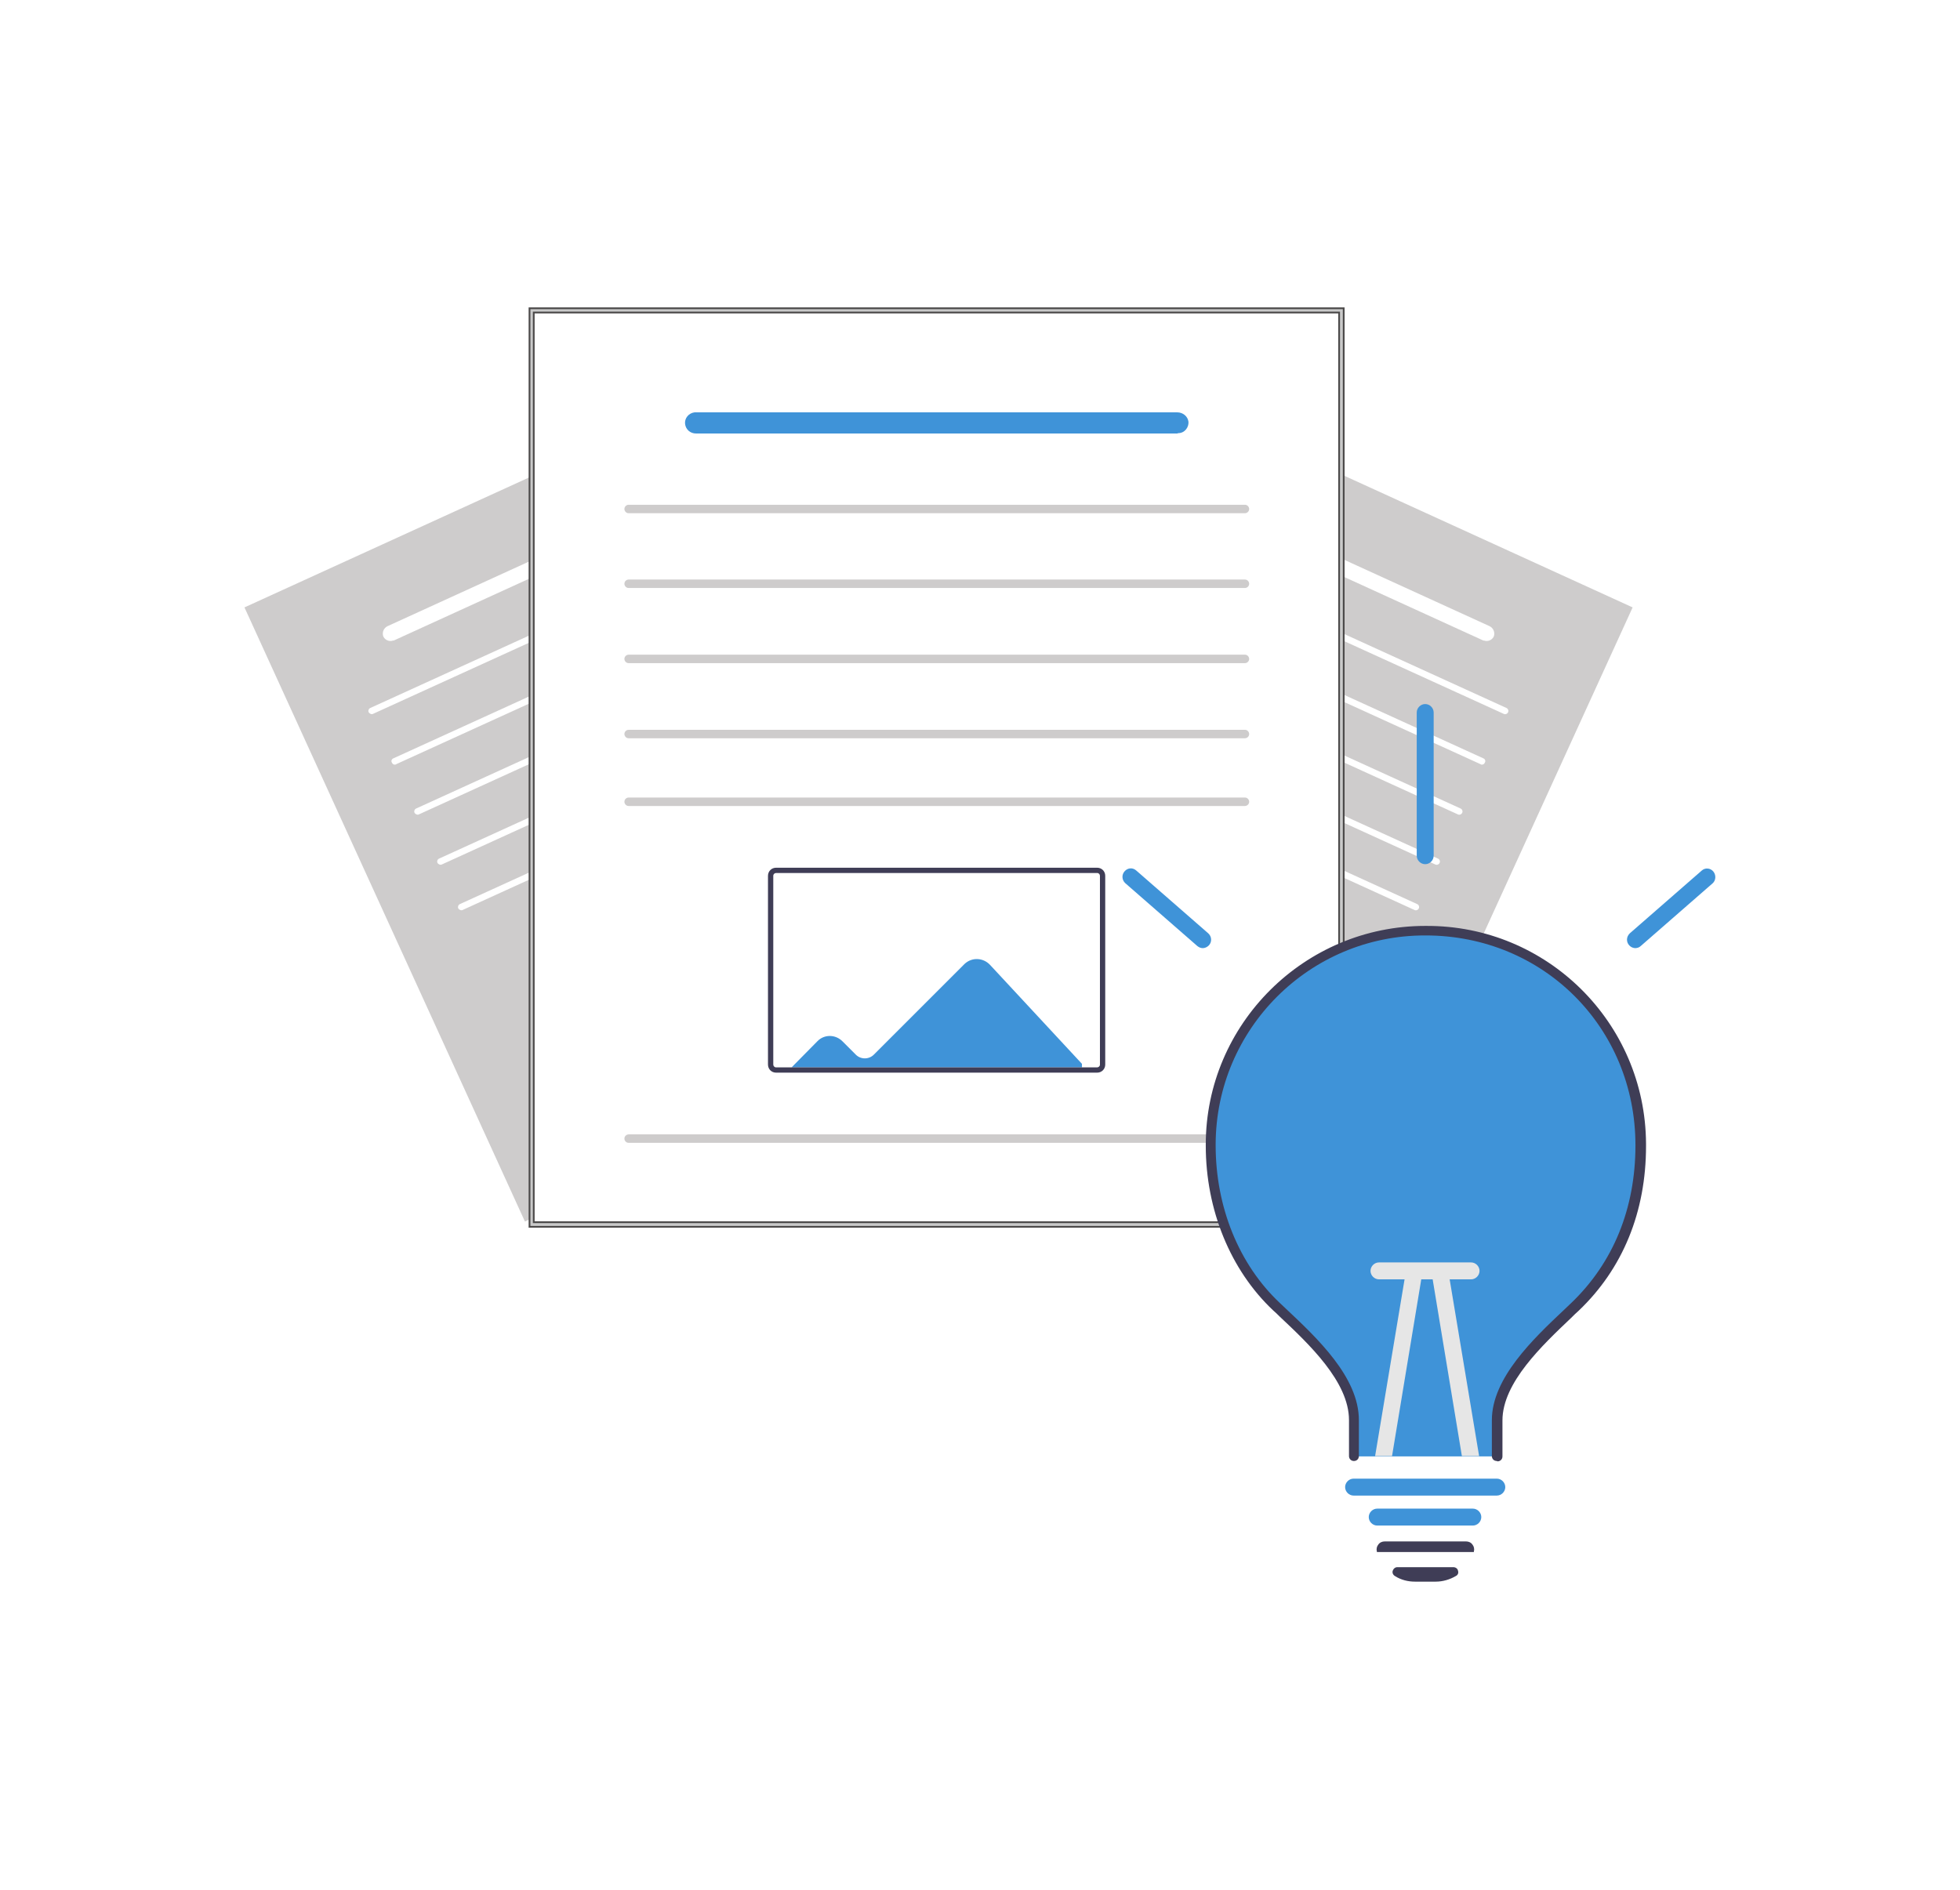 <?xml version="1.0" encoding="UTF-8"?>
<svg id="Layer_1" xmlns="http://www.w3.org/2000/svg" version="1.1" xmlns:xlink="http://www.w3.org/1999/xlink" viewBox="0 0 555.6 535.8">
  <!-- Generator: Adobe Illustrator 29.3.1, SVG Export Plug-In . SVG Version: 2.1.0 Build 151)  -->
  <defs>
    <style>
      .st0 {
        fill: #cacaca;
        stroke: #4c4a4a;
        stroke-miterlimit: 10;
        stroke-width: .5px;
      }

      .st1 {
        fill: #fff;
      }

      .st2 {
        fill: #3f3d56;
      }

      .st3 {
        fill: #3f93d8;
      }

      .st4 {
        fill: #cecccc;
      }

      .st5 {
        fill: #e6e6e6;
      }
    </style>
  </defs>
  <rect class="st1" x="-13.3" y="-8.9" width="578.7" height="553.8"/>
  <path class="st4" d="M383.3,346.3l-154.4-70.5,79.5-174.1,154.4,70.5-79.5,174.1Z"/>
  <path class="st1" d="M406.9,245.1l-116.9-53.3c-.5-.2-.7-.8-.5-1.2.2-.5.8-.7,1.2-.5h0l116.9,53.3c.5.2.7.8.5,1.2-.2.5-.8.7-1.2.5h0Z"/>
  <path class="st1" d="M413.3,230.9l-116.9-53.3c-.5-.2-.7-.8-.5-1.2.2-.5.8-.7,1.2-.5h0l116.9,53.3c.5.2.7.8.5,1.2-.2.5-.8.7-1.2.5h0Z"/>
  <path class="st1" d="M419.8,216.7l-116.9-53.3c-.5-.2-.7-.8-.5-1.2.2-.5.8-.7,1.2-.5l116.9,53.3c.5.2.7.8.4,1.2-.2.5-.7.7-1.2.5Z"/>
  <path class="st1" d="M426.3,202.4l-116.9-53.3c-.5-.2-.7-.8-.5-1.2.2-.5.8-.7,1.2-.5l116.9,53.3c.5.2.7.8.5,1.2-.2.5-.8.7-1.2.5h0Z"/>
  <path class="st1" d="M401,258l-116.9-53.3c-.5-.2-.7-.8-.5-1.2.2-.5.8-.7,1.2-.5l116.9,53.3c.5.2.7.8.5,1.2-.2.5-.8.7-1.2.5h0Z"/>
  <path class="st1" d="M420.5,181.6l-91.3-41.7c-1.1-.5-1.6-1.6-1.3-2.7.4-1.1,1.6-1.8,2.8-1.4,0,0,.1,0,.2,0l91.3,41.7c1.1.5,1.6,1.7,1.3,2.8-.4,1.1-1.7,1.7-2.8,1.3,0,0-.1,0-.2,0Z"/>
  <path class="st4" d="M69.3,172.2l154.4-70.5,79.5,174.1-154.4,70.5-79.5-174.1Z"/>
  <path class="st1" d="M125.2,245.1l116.9-53.3c.5-.2.7-.8.5-1.2-.2-.5-.8-.7-1.2-.5l-116.9,53.3c-.5.2-.7.8-.5,1.2s.8.7,1.2.5h0Z"/>
  <path class="st1" d="M118.7,230.9l116.9-53.3c.5-.2.7-.8.5-1.2-.2-.5-.8-.7-1.2-.5h0l-116.9,53.3c-.5.2-.7.8-.5,1.2s.8.7,1.2.5h0Z"/>
  <path class="st1" d="M112.2,216.7l116.9-53.3c.5-.2.7-.8.5-1.2-.2-.5-.8-.7-1.2-.5l-116.9,53.3c-.5.2-.7.8-.4,1.2.2.5.7.7,1.2.5Z"/>
  <path class="st1" d="M105.7,202.4l116.9-53.3c.5-.2.7-.8.5-1.2-.2-.5-.8-.7-1.2-.5l-116.9,53.3c-.5.2-.7.8-.5,1.2s.8.7,1.2.5h0Z"/>
  <path class="st1" d="M131.1,258l116.9-53.3c.5-.2.7-.8.5-1.2-.2-.5-.8-.7-1.2-.5l-116.9,53.3c-.5.2-.7.8-.5,1.2s.8.7,1.2.5h0Z"/>
  <path class="st1" d="M111.6,181.6l91.3-41.7c1.1-.5,1.6-1.6,1.3-2.7-.4-1.1-1.6-1.8-2.8-1.4,0,0-.1,0-.2,0l-91.3,41.7c-1.1.5-1.6,1.7-1.3,2.8.4,1.1,1.7,1.7,2.8,1.3,0,0,.1,0,.2,0Z"/>
  <path class="st1" d="M380.9,347.8h-230.8V87.4h230.8v260.3Z"/>
  <path class="st0" d="M380.9,347.8h-230.8V87.4h230.8v260.3ZM151.3,346.5h228.3V88.6h-228.3v257.9Z"/>
  <path class="st4" d="M352.9,209.3h-174.7c-.7,0-1.2-.6-1.2-1.2,0-.7.6-1.2,1.2-1.2h174.7c.7,0,1.2.6,1.2,1.2,0,.7-.6,1.2-1.2,1.2Z"/>
  <path class="st4" d="M352.9,188h-174.7c-.7,0-1.2-.6-1.2-1.2,0-.7.6-1.2,1.2-1.2h174.7c.7,0,1.2.6,1.2,1.2,0,.7-.6,1.2-1.2,1.2Z"/>
  <path class="st4" d="M352.9,166.7h-174.7c-.7,0-1.2-.6-1.2-1.2,0-.7.6-1.2,1.2-1.2h174.7c.7,0,1.2.6,1.2,1.2,0,.7-.6,1.2-1.2,1.2Z"/>
  <path class="st4" d="M352.9,145.5h-174.7c-.7,0-1.2-.6-1.2-1.2,0-.7.6-1.2,1.2-1.2h174.7c.7,0,1.2.6,1.2,1.2,0,.7-.6,1.2-1.2,1.2Z"/>
  <path class="st4" d="M352.9,228.5h-174.7c-.7,0-1.2-.6-1.2-1.2,0-.7.6-1.2,1.2-1.2h174.7c.7,0,1.2.6,1.2,1.2,0,.7-.6,1.2-1.2,1.2Z"/>
  <path class="st4" d="M352.9,324h-174.7c-.7,0-1.2-.6-1.2-1.2,0-.7.6-1.2,1.2-1.2h174.7c.7,0,1.2.6,1.2,1.2,0,.7-.6,1.2-1.2,1.2Z"/>
  <path class="st1" d="M311,304.1h-91c-1.3,0-2.3-1-2.3-2.3v-53.5c0-1.3,1-2.3,2.3-2.3h91c1.3,0,2.3,1,2.3,2.3v53.5c0,1.3-1,2.3-2.3,2.3Z"/>
  <path class="st3" d="M280.6,273.5c-1.9-2-5.1-2.2-7.2-.2,0,0,0,0-.1.1l-25.6,25.6c-1.4,1.4-3.7,1.4-5.1,0l-3.8-3.8c-2-2-5.2-2-7.1,0h0s-7.3,7.4-7.3,7.4h82.3v-1l-26-28Z"/>
  <path class="st2" d="M311,304.1h-91c-1.3,0-2.3-1-2.3-2.3v-53.5c0-1.3,1-2.3,2.3-2.3h91c1.3,0,2.3,1,2.3,2.3v53.5c0,1.3-1,2.3-2.3,2.3ZM220,247.5c-.4,0-.8.3-.8.8v53.5c0,.4.3.8.8.8h91c.4,0,.8-.3.8-.8v-53.5c0-.4-.3-.8-.8-.8h-91Z"/>
  <path class="st3" d="M333.8,122.9h-136.5c-1.6,0-2.9-1.1-3.1-2.7-.2-1.6,1-3.1,2.7-3.3.1,0,.2,0,.3,0h136.5c1.6,0,3,1.1,3.2,2.7.1,1.6-1.1,3.1-2.7,3.2,0,0-.2,0-.3,0Z"/>
  <path class="st3" d="M464.9,324.8c0,18.4-6.4,34-18.6,45.7-8.7,8.3-22,19.9-22,32.2v10.2h-40.6v-10.2c0-12.4-13.4-24-22-32.2-11.9-11.3-18.6-28-18.6-45.7v-.4c.1-33.7,27.5-60.8,61.1-60.7,33.6.1,60.8,27.5,60.7,61.1Z"/>
  <path id="ecc2cf6c-8ee8-498c-972d-3c77e28b77e9-474" class="st2" d="M424.3,414.2c-.8,0-1.4-.6-1.4-1.4v-10.2c0-11.9,11.8-23.1,20.4-31.2.7-.7,1.4-1.3,2.1-2,11.9-11.4,18.2-26.8,18.2-44.7,0-33.4-26.1-59.5-59.5-59.5h-.2c-32.7,0-59.2,26.5-59.3,59.2v.3c0,17.5,6.6,33.8,18.2,44.7.6.6,1.2,1.1,1.8,1.7,8.7,8.2,20.6,19.3,20.6,31.5v10.2c0,.8-.6,1.4-1.4,1.4s-1.4-.6-1.4-1.4h0v-10.2c0-10.9-11.4-21.6-19.7-29.4-.6-.6-1.2-1.2-1.8-1.7-12.1-11.4-19.1-28.5-19.1-46.7v-.3c0-34.2,28-62,62.2-62h.2c34.3-.2,62.2,27.4,62.4,61.7,0,.2,0,.4,0,.7,0,18.7-6.6,34.8-19.1,46.7-.7.6-1.4,1.3-2.1,2-8.2,7.8-19.5,18.4-19.5,29.1v10.2c0,.8-.6,1.4-1.4,1.4h0Z"/>
  <path id="b22bef41-3cd7-4c1e-881c-c9a642005cb0-475" class="st3" d="M417.5,432.5h-27.1c-1.3,0-2.4-1.1-2.4-2.4s1.1-2.4,2.4-2.4h27.1c1.3,0,2.4,1.1,2.4,2.4s-1.1,2.4-2.4,2.4Z"/>
  <path class="st2" d="M406.9,448.4h-5.8c-2,0-4-.5-5.7-1.6-.5-.3-.8-.9-.6-1.5.2-.6.7-1,1.3-1h15.9c.6,0,1.2.4,1.3,1,.2.6,0,1.2-.6,1.5-1.7,1-3.7,1.6-5.7,1.6Z"/>
  <path class="st2" d="M417.5,440h-27.2s0-.2,0-.2c-.2-.7,0-1.4.4-1.9.4-.6,1.1-.9,1.8-.9h23.1c.7,0,1.4.3,1.8.9.4.5.6,1.2.4,1.9v.2s-.2,0-.2,0Z"/>
  <path id="e0eb6627-54a4-4797-861b-0d156b8b485b-476" class="st3" d="M341,268.8c-.6,0-1.1-.2-1.6-.6l-20.4-17.8c-1-.9-1.1-2.4-.2-3.4.9-1,2.3-1.1,3.3-.2l20.4,17.8c1,.9,1.1,2.4.2,3.4-.5.5-1.1.8-1.8.8h0Z"/>
  <path id="e13fc22b-cd18-4b6e-a2d4-df4b74c6b7e7-477" class="st3" d="M463.6,268.8c-1.3,0-2.4-1.1-2.4-2.4,0-.7.3-1.3.8-1.8l20.4-17.8c1-.9,2.5-.7,3.3.3.8,1,.7,2.5-.2,3.3l-20.4,17.8c-.4.4-1,.6-1.6.6Z"/>
  <path id="a74da646-4683-465e-97fe-dd817e7fc328-478" class="st3" d="M424.3,424h-40.6c-1.3,0-2.4-1.1-2.4-2.4s1.1-2.4,2.4-2.4h40.6c1.3,0,2.4,1.1,2.4,2.4s-1.1,2.4-2.4,2.4Z"/>
  <path class="st5" d="M403,362l-8.4,50.8h-4.8l8.6-51.6c.2-1.3,1.4-2.2,2.7-2s2.2,1.4,2,2.7Z"/>
  <path class="st5" d="M419.2,412.8h-4.8l-8.4-50.8c-.2-1.3.7-2.5,2-2.7s2.5.7,2.7,2l8.6,51.6Z"/>
  <path id="be3a5c8a-fbb4-472c-819b-e8dd06032f6a-479" class="st5" d="M388.5,360.3c0-1.3,1.1-2.4,2.4-2.4h26.1c1.3,0,2.4,1.1,2.4,2.4s-1.1,2.4-2.4,2.4h-26.1c-1.3,0-2.4-1.1-2.4-2.4Z"/>
  <path id="e9f776ed-f4b6-47dc-b212-c247d99ecb23-480" class="st3" d="M404,245c-1.3,0-2.4-1.1-2.4-2.4v-40.6c0-1.3,1.1-2.4,2.4-2.4s2.4,1.1,2.4,2.4v40.6c0,1.3-1.1,2.4-2.4,2.4Z"/>
</svg>